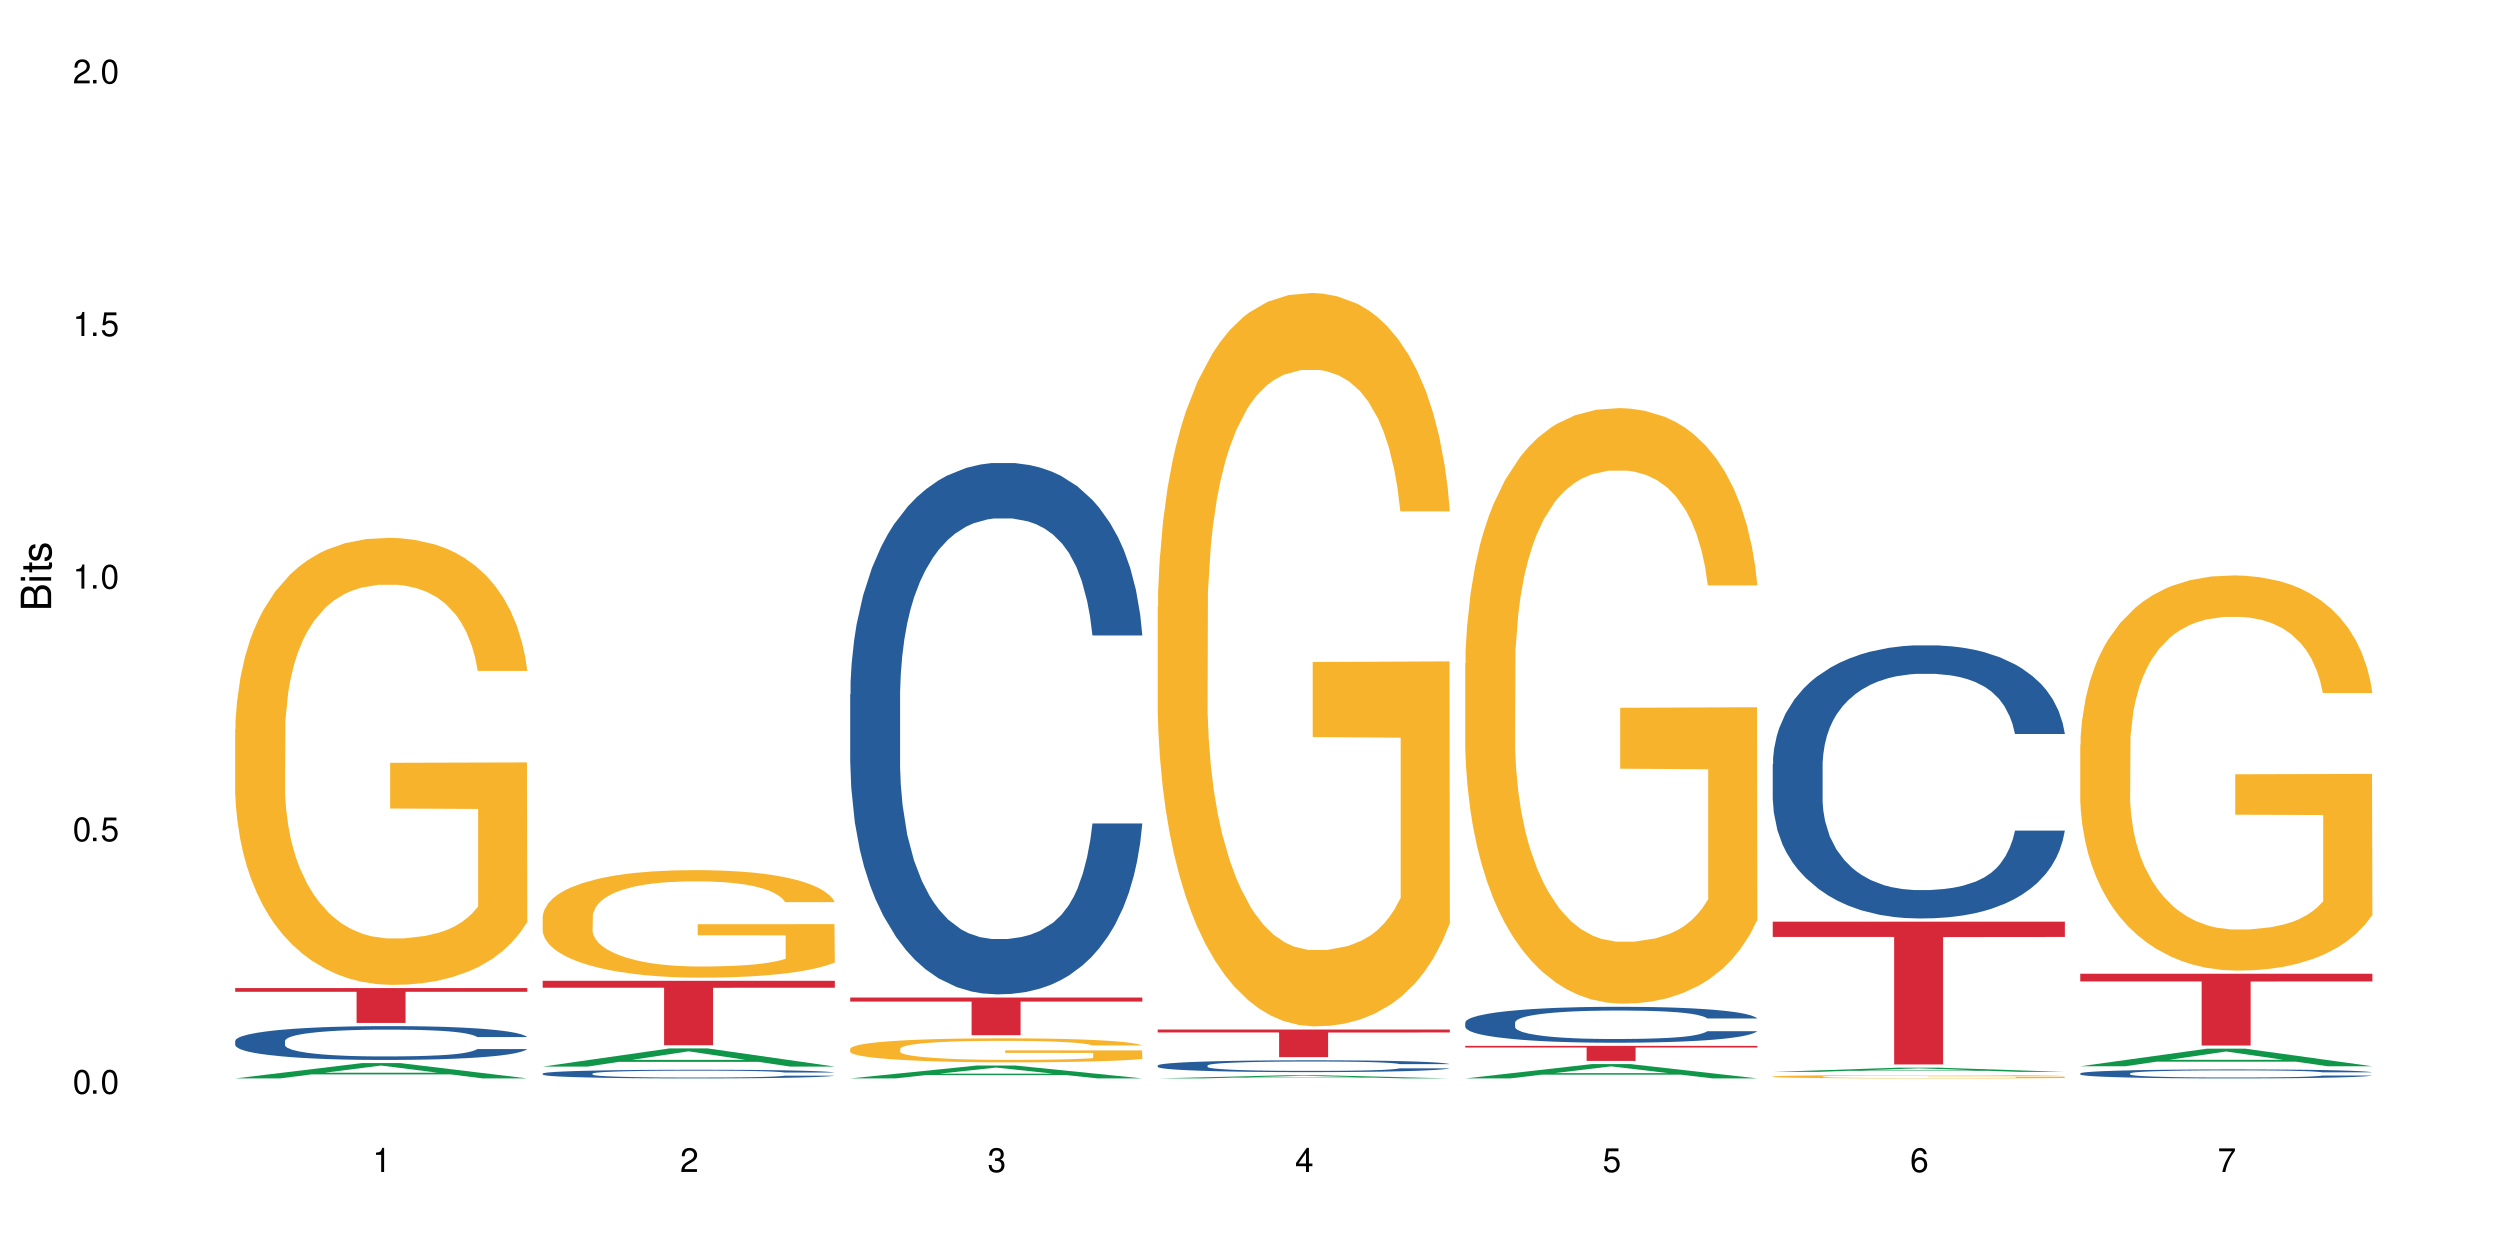 <?xml version="1.0" encoding="UTF-8"?>
<svg xmlns="http://www.w3.org/2000/svg" xmlns:xlink="http://www.w3.org/1999/xlink" width="720" height="360" viewBox="0 0 720 360">
<defs>
<g>
<g id="glyph-0-0">
</g>
<g id="glyph-0-1">
<path d="M 2.641 -6.938 C 2 -6.938 1.422 -6.656 1.078 -6.172 C 0.641 -5.562 0.406 -4.641 0.406 -3.359 C 0.406 -1.016 1.188 0.219 2.641 0.219 C 4.078 0.219 4.859 -1.016 4.859 -3.297 C 4.859 -4.641 4.656 -5.547 4.203 -6.172 C 3.844 -6.656 3.281 -6.938 2.641 -6.938 Z M 2.641 -6.188 C 3.547 -6.188 4 -5.25 4 -3.375 C 4 -1.406 3.562 -0.484 2.625 -0.484 C 1.734 -0.484 1.281 -1.438 1.281 -3.344 C 1.281 -5.25 1.734 -6.188 2.641 -6.188 Z M 2.641 -6.188 "/>
</g>
<g id="glyph-0-2">
<path d="M 1.828 -1 L 0.828 -1 L 0.828 0 L 1.828 0 Z M 1.828 -1 "/>
</g>
<g id="glyph-0-3">
<path d="M 4.562 -6.797 L 1.062 -6.797 L 0.547 -3.094 L 1.328 -3.094 C 1.719 -3.562 2.047 -3.734 2.578 -3.734 C 3.484 -3.734 4.062 -3.109 4.062 -2.094 C 4.062 -1.125 3.484 -0.531 2.578 -0.531 C 1.828 -0.531 1.375 -0.906 1.188 -1.672 L 0.328 -1.672 C 0.453 -1.109 0.547 -0.844 0.75 -0.594 C 1.125 -0.078 1.828 0.219 2.594 0.219 C 3.969 0.219 4.922 -0.781 4.922 -2.219 C 4.922 -3.562 4.031 -4.484 2.719 -4.484 C 2.25 -4.484 1.859 -4.359 1.469 -4.062 L 1.734 -5.969 L 4.562 -5.969 Z M 4.562 -6.797 "/>
</g>
<g id="glyph-0-4">
<path d="M 2.484 -4.938 L 2.484 0 L 3.328 0 L 3.328 -6.938 L 2.766 -6.938 C 2.469 -5.875 2.281 -5.734 0.984 -5.562 L 0.984 -4.938 Z M 2.484 -4.938 "/>
</g>
<g id="glyph-0-5">
<path d="M 4.859 -0.828 L 1.281 -0.828 C 1.359 -1.406 1.672 -1.781 2.5 -2.281 L 3.469 -2.828 C 4.406 -3.344 4.906 -4.062 4.906 -4.906 C 4.906 -5.484 4.672 -6.031 4.266 -6.406 C 3.859 -6.766 3.375 -6.938 2.719 -6.938 C 1.859 -6.938 1.219 -6.625 0.844 -6.031 C 0.609 -5.672 0.5 -5.234 0.484 -4.531 L 1.328 -4.531 C 1.359 -5.016 1.406 -5.281 1.531 -5.516 C 1.75 -5.938 2.188 -6.203 2.703 -6.203 C 3.469 -6.203 4.031 -5.641 4.031 -4.891 C 4.031 -4.344 3.719 -3.859 3.125 -3.516 L 2.234 -3 C 0.812 -2.172 0.406 -1.531 0.328 -0.016 L 4.859 -0.016 Z M 4.859 -0.828 "/>
</g>
<g id="glyph-0-6">
<path d="M 2.125 -3.188 L 2.578 -3.188 C 3.5 -3.188 3.984 -2.766 3.984 -1.922 C 3.984 -1.062 3.469 -0.531 2.594 -0.531 C 1.656 -0.531 1.203 -1 1.156 -2.016 L 0.312 -2.016 C 0.344 -1.453 0.438 -1.094 0.609 -0.781 C 0.953 -0.109 1.625 0.219 2.547 0.219 C 3.953 0.219 4.859 -0.625 4.859 -1.938 C 4.859 -2.828 4.516 -3.297 3.703 -3.594 C 4.344 -3.844 4.656 -4.328 4.656 -5.031 C 4.656 -6.219 3.875 -6.938 2.578 -6.938 C 1.203 -6.938 0.484 -6.172 0.453 -4.703 L 1.297 -4.703 C 1.312 -5.125 1.344 -5.359 1.453 -5.578 C 1.641 -5.969 2.062 -6.203 2.594 -6.203 C 3.344 -6.203 3.797 -5.75 3.797 -5 C 3.797 -4.516 3.609 -4.219 3.25 -4.047 C 3.016 -3.953 2.703 -3.922 2.125 -3.906 Z M 2.125 -3.188 "/>
</g>
<g id="glyph-0-7">
<path d="M 3.141 -1.672 L 3.141 0 L 3.984 0 L 3.984 -1.672 L 4.984 -1.672 L 4.984 -2.438 L 3.984 -2.438 L 3.984 -6.938 L 3.359 -6.938 L 0.266 -2.578 L 0.266 -1.672 Z M 3.141 -2.438 L 1 -2.438 L 3.141 -5.5 Z M 3.141 -2.438 "/>
</g>
<g id="glyph-0-8">
<path d="M 4.781 -5.125 C 4.609 -6.266 3.891 -6.938 2.844 -6.938 C 2.094 -6.938 1.422 -6.578 1.031 -5.953 C 0.594 -5.266 0.406 -4.422 0.406 -3.172 C 0.406 -2 0.578 -1.25 0.984 -0.641 C 1.359 -0.078 1.953 0.219 2.703 0.219 C 3.984 0.219 4.922 -0.75 4.922 -2.094 C 4.922 -3.375 4.062 -4.281 2.844 -4.281 C 2.172 -4.281 1.641 -4.031 1.281 -3.516 C 1.281 -5.234 1.828 -6.188 2.797 -6.188 C 3.391 -6.188 3.797 -5.797 3.938 -5.125 Z M 2.734 -3.531 C 3.547 -3.531 4.062 -2.953 4.062 -2.031 C 4.062 -1.156 3.484 -0.531 2.703 -0.531 C 1.922 -0.531 1.328 -1.188 1.328 -2.078 C 1.328 -2.938 1.906 -3.531 2.734 -3.531 Z M 2.734 -3.531 "/>
</g>
<g id="glyph-0-9">
<path d="M 4.984 -6.797 L 0.438 -6.797 L 0.438 -5.969 L 4.109 -5.969 C 2.5 -3.656 1.828 -2.234 1.328 0 L 2.219 0 C 2.594 -2.172 3.453 -4.047 4.984 -6.094 Z M 4.984 -6.797 "/>
</g>
<g id="glyph-1-0">
</g>
<g id="glyph-1-1">
<path d="M 0 -0.953 L 0 -4.891 C 0 -5.719 -0.234 -6.344 -0.734 -6.797 C -1.188 -7.234 -1.812 -7.469 -2.5 -7.469 C -3.547 -7.469 -4.188 -7 -4.625 -5.875 C -4.984 -6.688 -5.625 -7.094 -6.531 -7.094 C -7.172 -7.094 -7.734 -6.859 -8.141 -6.391 C -8.562 -5.922 -8.75 -5.344 -8.75 -4.5 L -8.75 -0.953 Z M -4.984 -2.062 L -7.766 -2.062 L -7.766 -4.219 C -7.766 -4.844 -7.688 -5.203 -7.453 -5.5 C -7.219 -5.812 -6.859 -5.969 -6.375 -5.969 C -5.891 -5.969 -5.531 -5.812 -5.297 -5.5 C -5.062 -5.203 -4.984 -4.844 -4.984 -4.219 Z M -0.984 -2.062 L -4 -2.062 L -4 -4.781 C -4 -5.766 -3.438 -6.359 -2.484 -6.359 C -1.547 -6.359 -0.984 -5.766 -0.984 -4.781 Z M -0.984 -2.062 "/>
</g>
<g id="glyph-1-2">
<path d="M -6.281 -1.797 L -6.281 -0.797 L 0 -0.797 L 0 -1.797 Z M -8.75 -1.797 L -8.75 -0.797 L -7.484 -0.797 L -7.484 -1.797 Z M -8.75 -1.797 "/>
</g>
<g id="glyph-1-3">
<path d="M -6.281 -3.047 L -6.281 -2.016 L -8.016 -2.016 L -8.016 -1.016 L -6.281 -1.016 L -6.281 -0.172 L -5.469 -0.172 L -5.469 -1.016 L -0.719 -1.016 C -0.078 -1.016 0.281 -1.453 0.281 -2.234 C 0.281 -2.5 0.25 -2.719 0.188 -3.047 L -0.641 -3.047 C -0.609 -2.906 -0.594 -2.766 -0.594 -2.562 C -0.594 -2.141 -0.719 -2.016 -1.156 -2.016 L -5.469 -2.016 L -5.469 -3.047 Z M -6.281 -3.047 "/>
</g>
<g id="glyph-1-4">
<path d="M -4.531 -5.25 C -5.766 -5.25 -6.469 -4.422 -6.469 -2.969 C -6.469 -1.516 -5.719 -0.562 -4.547 -0.562 C -3.562 -0.562 -3.094 -1.062 -2.734 -2.562 L -2.516 -3.484 C -2.344 -4.188 -2.094 -4.469 -1.641 -4.469 C -1.047 -4.469 -0.641 -3.875 -0.641 -3 C -0.641 -2.453 -0.797 -2 -1.062 -1.75 C -1.25 -1.594 -1.422 -1.531 -1.875 -1.469 L -1.875 -0.406 C -0.422 -0.453 0.281 -1.266 0.281 -2.922 C 0.281 -4.5 -0.5 -5.516 -1.719 -5.516 C -2.656 -5.516 -3.172 -4.984 -3.469 -3.734 L -3.703 -2.766 C -3.891 -1.953 -4.156 -1.609 -4.594 -1.609 C -5.188 -1.609 -5.547 -2.125 -5.547 -2.938 C -5.547 -3.75 -5.203 -4.172 -4.531 -4.203 Z M -4.531 -5.25 "/>
</g>
</g>
</defs>
<rect x="-72" y="-36" width="864" height="432" fill="rgb(100%, 100%, 100%)" fill-opacity="1"/>
<path fill-rule="nonzero" fill="rgb(6.275%, 58.824%, 28.235%)" fill-opacity="1" d="M 67.73 310.582 L 67.82 310.578 L 104.227 306.172 L 115.281 306.172 L 151.867 310.586 L 139.012 310.586 L 129.844 309.434 L 89.664 309.434 L 80.676 310.582 L 67.73 310.582 L 93.527 308.957 L 126.156 308.953 L 109.887 306.895 L 109.707 306.891 L 109.527 306.902 L 93.438 308.953 L 93.527 308.957 Z M 67.73 310.582 "/>
<path fill-rule="nonzero" fill="rgb(14.51%, 36.078%, 60%)" fill-opacity="1" d="M 67.73 299.762 L 67.832 299.754 L 67.832 299.539 L 68.141 299.199 L 68.859 298.773 L 69.578 298.48 L 71.426 297.953 L 73.988 297.445 L 76.656 297.055 L 78.605 296.824 L 80.352 296.645 L 84.352 296.316 L 86.918 296.145 L 89.688 295.996 L 93.074 295.844 L 95.535 295.754 L 101.078 295.613 L 105.18 295.551 L 108.363 295.523 L 115.238 295.523 L 119.34 295.559 L 122.316 295.602 L 125.598 295.676 L 128.371 295.754 L 133.191 295.949 L 137.5 296.199 L 139.449 296.344 L 142.527 296.617 L 144.891 296.887 L 146.531 297.117 L 148.379 297.445 L 150.02 297.848 L 151.25 298.301 L 151.867 298.684 L 137.5 298.684 L 136.785 298.328 L 135.961 298.051 L 134.422 297.688 L 132.883 297.43 L 130.73 297.172 L 128.781 297 L 126.113 296.832 L 123.754 296.727 L 121.289 296.645 L 118.93 296.59 L 114.414 296.539 L 109.184 296.539 L 107.234 296.555 L 103.23 296.629 L 101.078 296.691 L 98 296.812 L 95.844 296.93 L 93.281 297.109 L 91.535 297.258 L 89.379 297.492 L 87.84 297.695 L 86.098 297.988 L 85.07 298.211 L 84.148 298.461 L 83.328 298.754 L 82.711 299.066 L 82.301 299.395 L 82.094 299.715 L 82.094 301.098 L 82.301 301.418 L 82.812 301.793 L 84.148 302.336 L 86.098 302.805 L 88.355 303.18 L 90.508 303.445 L 91.742 303.57 L 93.383 303.715 L 95.945 303.891 L 99.641 304.07 L 101.797 304.141 L 105.078 304.211 L 108.465 304.25 L 112.98 304.25 L 116.98 304.211 L 119.648 304.168 L 122.418 304.098 L 126.215 303.945 L 128.574 303.805 L 130.629 303.633 L 132.168 303.465 L 133.191 303.324 L 134.73 303.047 L 135.961 302.742 L 136.887 302.434 L 137.5 302.129 L 151.867 302.129 L 151.25 302.484 L 150.328 302.832 L 149.402 303.09 L 147.969 303.402 L 146.324 303.68 L 143.965 303.992 L 142.016 304.195 L 139.449 304.418 L 137.09 304.586 L 134.527 304.738 L 130.73 304.918 L 128.266 305.004 L 125.598 305.086 L 122.418 305.156 L 118.418 305.219 L 114.109 305.254 L 110.105 305.262 L 105.797 305.246 L 102.617 305.211 L 98.41 305.129 L 93.176 304.969 L 89.379 304.801 L 86.406 304.633 L 83.84 304.453 L 80.969 304.211 L 77.273 303.82 L 75.016 303.52 L 73.477 303.27 L 71.734 302.922 L 70.5 302.609 L 69.066 302.113 L 68.039 301.48 L 67.73 300.988 Z M 67.73 299.762 "/>
<path fill-rule="nonzero" fill="rgb(96.863%, 70.196%, 16.863%)" fill-opacity="1" d="M 67.73 210.043 L 67.832 209.926 L 67.832 207.574 L 68.242 202.285 L 69.27 194.992 L 70.605 188.996 L 72.039 184.293 L 72.965 181.824 L 74.504 178.297 L 75.836 175.711 L 79.223 170.418 L 83.531 165.48 L 85.891 163.363 L 88.559 161.363 L 92.355 159.129 L 94.102 158.309 L 99.438 156.426 L 105.488 155.25 L 112.16 154.898 L 115.238 155.016 L 119.441 155.484 L 125.188 156.777 L 128.473 157.953 L 131.039 159.129 L 133.707 160.66 L 136.988 163.012 L 140.066 165.832 L 142.527 168.656 L 144.992 172.184 L 147.043 175.945 L 148.789 180.059 L 150.328 185 L 151.25 189.113 L 151.867 193.23 L 137.605 193.23 L 136.785 189.113 L 135.859 185.941 L 134.32 182.059 L 132.781 179.238 L 131.242 177.004 L 128.371 173.945 L 125.906 172.066 L 122.828 170.418 L 119.855 169.359 L 116.469 168.656 L 114.414 168.418 L 108.977 168.418 L 104.055 169.242 L 101.18 170.184 L 99.129 171.125 L 96.254 172.887 L 94.512 174.297 L 93.484 175.238 L 90.406 178.883 L 88.355 182.176 L 87.227 184.41 L 85.789 187.938 L 84.762 191.113 L 83.633 195.816 L 83.02 199.344 L 82.199 207.34 L 82.094 228.504 L 82.402 232.973 L 83.02 237.793 L 83.84 242.027 L 85.07 246.496 L 86.301 249.906 L 88.457 254.492 L 90.305 257.551 L 91.742 259.547 L 94.512 262.723 L 95.641 263.781 L 98.309 265.898 L 101.078 267.543 L 104.465 268.953 L 107.027 269.66 L 111.133 270.25 L 116.363 270.25 L 122.52 269.543 L 126.422 268.602 L 129.09 267.66 L 130.832 266.84 L 132.988 265.543 L 134.527 264.367 L 135.961 263.074 L 137.707 261.078 L 137.707 232.973 L 112.363 232.855 L 112.363 219.688 L 151.762 219.57 L 151.867 265.543 L 149.711 268.719 L 147.043 271.777 L 144.48 274.129 L 141.812 276.129 L 138.016 278.363 L 134.938 279.773 L 130.215 281.418 L 125.906 282.477 L 121.395 283.184 L 117.391 283.535 L 112.672 283.652 L 108.465 283.418 L 103.949 282.711 L 100.359 281.77 L 97.074 280.594 L 93.793 279.066 L 89.688 276.598 L 87.02 274.598 L 84.25 272.129 L 81.48 269.191 L 79.016 266.016 L 77.375 263.547 L 75.734 260.723 L 73.988 257.195 L 72.348 253.199 L 71.117 249.555 L 69.988 245.438 L 69.168 241.559 L 68.348 236.266 L 67.938 232.031 L 67.73 228.387 Z M 67.73 210.043 "/>
<path fill-rule="nonzero" fill="rgb(83.922%, 15.686%, 22.353%)" fill-opacity="1" d="M 67.73 284.562 L 151.867 284.562 L 151.867 285.637 L 116.801 285.648 L 116.801 294.613 L 102.695 294.613 L 102.695 285.656 L 102.488 285.637 L 67.73 285.637 Z M 67.73 284.562 "/>
<path fill-rule="nonzero" fill="rgb(6.275%, 58.824%, 28.235%)" fill-opacity="1" d="M 156.293 307.176 L 156.383 307.172 L 192.789 301.945 L 203.844 301.945 L 240.43 307.18 L 227.574 307.18 L 218.406 305.812 L 178.227 305.812 L 169.238 307.176 L 156.293 307.176 L 182.094 305.25 L 214.723 305.242 L 198.453 302.801 L 198.273 302.797 L 198.094 302.809 L 182.004 305.242 L 182.094 305.25 Z M 156.293 307.176 "/>
<path fill-rule="nonzero" fill="rgb(14.51%, 36.078%, 60%)" fill-opacity="1" d="M 156.293 309.176 L 156.398 309.176 L 156.398 309.121 L 156.703 309.031 L 157.422 308.922 L 158.141 308.848 L 159.988 308.711 L 162.555 308.582 L 165.223 308.48 L 167.172 308.422 L 168.914 308.379 L 172.918 308.293 L 175.48 308.25 L 178.25 308.211 L 181.637 308.172 L 184.102 308.148 L 189.641 308.113 L 193.746 308.098 L 196.926 308.09 L 203.801 308.09 L 207.902 308.098 L 210.879 308.109 L 214.164 308.129 L 216.934 308.148 L 221.754 308.199 L 226.066 308.262 L 228.016 308.301 L 231.094 308.371 L 233.453 308.438 L 235.094 308.5 L 236.941 308.582 L 238.582 308.684 L 239.812 308.801 L 240.43 308.898 L 226.066 308.898 L 225.348 308.809 L 224.527 308.738 L 222.988 308.645 L 221.449 308.578 L 219.293 308.512 L 217.344 308.469 L 214.676 308.426 L 212.316 308.398 L 209.855 308.379 L 207.492 308.363 L 202.98 308.352 L 197.746 308.352 L 195.797 308.355 L 191.797 308.371 L 189.641 308.387 L 186.562 308.422 L 184.406 308.449 L 181.844 308.496 L 180.098 308.535 L 177.945 308.594 L 176.406 308.648 L 174.66 308.723 L 173.633 308.777 L 172.711 308.844 L 171.891 308.918 L 171.273 309 L 170.863 309.082 L 170.66 309.164 L 170.66 309.52 L 170.863 309.602 L 171.379 309.695 L 172.711 309.836 L 174.66 309.957 L 176.918 310.055 L 179.074 310.121 L 180.305 310.152 L 181.945 310.191 L 184.512 310.234 L 188.203 310.281 L 190.359 310.301 L 193.641 310.316 L 197.027 310.328 L 201.543 310.328 L 205.543 310.316 L 208.211 310.309 L 210.98 310.289 L 214.777 310.25 L 217.137 310.215 L 219.191 310.168 L 220.73 310.125 L 221.754 310.09 L 223.293 310.02 L 224.527 309.941 L 225.449 309.863 L 226.066 309.785 L 240.43 309.785 L 239.812 309.875 L 238.891 309.965 L 237.969 310.031 L 236.531 310.109 L 234.891 310.18 L 232.527 310.262 L 230.578 310.312 L 228.016 310.371 L 225.656 310.414 L 223.09 310.453 L 219.293 310.5 L 216.832 310.523 L 214.164 310.543 L 210.98 310.559 L 206.98 310.578 L 202.672 310.586 L 198.668 310.586 L 194.359 310.582 L 191.18 310.574 L 186.973 310.555 L 181.738 310.512 L 177.945 310.469 L 174.969 310.426 L 172.402 310.379 L 169.531 310.316 L 165.836 310.219 L 163.578 310.141 L 162.039 310.078 L 160.297 309.988 L 159.066 309.906 L 157.629 309.781 L 156.602 309.617 L 156.293 309.492 Z M 156.293 309.176 "/>
<path fill-rule="nonzero" fill="rgb(96.863%, 70.196%, 16.863%)" fill-opacity="1" d="M 156.293 263.859 L 156.398 263.832 L 156.398 263.266 L 156.809 261.992 L 157.832 260.238 L 159.168 258.797 L 160.605 257.668 L 161.527 257.07 L 163.066 256.223 L 164.398 255.602 L 167.785 254.328 L 172.094 253.141 L 174.457 252.633 L 177.121 252.152 L 180.918 251.613 L 182.664 251.414 L 188 250.961 L 194.051 250.68 L 200.723 250.594 L 203.801 250.625 L 208.008 250.734 L 213.754 251.047 L 217.035 251.332 L 219.602 251.613 L 222.27 251.98 L 225.551 252.547 L 228.629 253.227 L 231.094 253.902 L 233.555 254.754 L 235.605 255.656 L 237.352 256.648 L 238.891 257.836 L 239.812 258.824 L 240.43 259.816 L 226.168 259.816 L 225.348 258.824 L 224.422 258.062 L 222.883 257.129 L 221.344 256.449 L 219.805 255.914 L 216.934 255.176 L 214.473 254.723 L 211.395 254.328 L 208.418 254.074 L 205.031 253.902 L 202.98 253.848 L 197.543 253.848 L 192.617 254.047 L 189.742 254.273 L 187.691 254.5 L 184.816 254.922 L 183.074 255.262 L 182.047 255.488 L 178.969 256.363 L 176.918 257.156 L 175.789 257.695 L 174.352 258.543 L 173.328 259.305 L 172.199 260.438 L 171.582 261.285 L 170.762 263.211 L 170.66 268.301 L 170.965 269.375 L 171.582 270.535 L 172.402 271.555 L 173.633 272.629 L 174.867 273.449 L 177.02 274.551 L 178.867 275.289 L 180.305 275.77 L 183.074 276.531 L 184.203 276.785 L 186.871 277.297 L 189.641 277.691 L 193.027 278.031 L 195.59 278.199 L 199.695 278.344 L 204.93 278.344 L 211.086 278.172 L 214.984 277.945 L 217.652 277.719 L 219.395 277.523 L 221.551 277.211 L 223.09 276.93 L 224.527 276.617 L 226.27 276.137 L 226.27 269.375 L 200.926 269.348 L 200.926 266.18 L 240.328 266.152 L 240.43 277.211 L 238.273 277.977 L 235.605 278.711 L 233.043 279.277 L 230.375 279.758 L 226.578 280.293 L 223.5 280.633 L 218.781 281.031 L 214.473 281.285 L 209.957 281.453 L 205.953 281.539 L 201.234 281.566 L 197.027 281.512 L 192.512 281.34 L 188.922 281.113 L 185.641 280.832 L 182.355 280.465 L 178.25 279.871 L 175.582 279.391 L 172.812 278.797 L 170.043 278.086 L 167.582 277.324 L 165.938 276.73 L 164.297 276.051 L 162.555 275.203 L 160.91 274.242 L 159.68 273.363 L 158.551 272.375 L 157.73 271.441 L 156.91 270.168 L 156.5 269.148 L 156.293 268.273 Z M 156.293 263.859 "/>
<path fill-rule="nonzero" fill="rgb(83.922%, 15.686%, 22.353%)" fill-opacity="1" d="M 156.293 282.477 L 240.43 282.477 L 240.43 284.461 L 205.363 284.48 L 205.363 301.035 L 191.258 301.035 L 191.258 284.496 L 191.051 284.461 L 156.293 284.461 Z M 156.293 282.477 "/>
<path fill-rule="nonzero" fill="rgb(6.275%, 58.824%, 28.235%)" fill-opacity="1" d="M 244.859 310.586 L 244.949 310.582 L 281.352 306.871 L 292.41 306.871 L 328.992 310.586 L 316.141 310.586 L 306.969 309.617 L 266.789 309.617 L 257.801 310.586 L 244.859 310.586 L 270.656 309.215 L 303.285 309.211 L 287.016 307.477 L 286.836 307.473 L 286.656 307.484 L 270.566 309.211 L 270.656 309.215 Z M 244.859 310.586 "/>
<path fill-rule="nonzero" fill="rgb(14.51%, 36.078%, 60%)" fill-opacity="1" d="M 244.859 199.949 L 244.961 199.809 L 244.961 196.449 L 245.27 191.137 L 245.988 184.422 L 246.703 179.809 L 248.551 171.555 L 251.117 163.582 L 253.785 157.426 L 255.734 153.793 L 257.477 150.992 L 261.48 145.82 L 264.043 143.16 L 266.816 140.785 L 270.199 138.406 L 272.664 137.008 L 278.203 134.77 L 282.309 133.789 L 285.488 133.371 L 292.363 133.371 L 296.469 133.93 L 299.441 134.629 L 302.727 135.746 L 305.496 137.008 L 310.32 140.082 L 314.629 144 L 316.578 146.238 L 319.656 150.574 L 322.016 154.77 L 323.656 158.406 L 325.504 163.582 L 327.145 169.875 L 328.379 177.008 L 328.992 183.023 L 314.629 183.023 L 313.91 177.43 L 313.09 173.094 L 311.551 167.359 L 310.012 163.301 L 307.855 159.246 L 305.906 156.59 L 303.238 153.93 L 300.879 152.254 L 298.418 150.992 L 296.059 150.156 L 291.543 149.316 L 286.309 149.316 L 284.359 149.594 L 280.359 150.715 L 278.203 151.691 L 275.125 153.652 L 272.973 155.469 L 270.406 158.266 L 268.66 160.645 L 266.508 164.281 L 264.969 167.5 L 263.223 172.113 L 262.199 175.609 L 261.273 179.527 L 260.453 184.145 L 259.84 189.039 L 259.426 194.215 L 259.223 199.25 L 259.223 220.93 L 259.426 225.965 L 259.941 231.84 L 261.273 240.371 L 263.223 247.781 L 265.48 253.656 L 267.637 257.855 L 268.867 259.812 L 270.508 262.051 L 273.074 264.848 L 276.77 267.645 L 278.922 268.762 L 282.207 269.883 L 285.59 270.441 L 290.105 270.441 L 294.109 269.883 L 296.773 269.184 L 299.547 268.062 L 303.344 265.688 L 305.703 263.449 L 307.754 260.789 L 309.293 258.133 L 310.32 255.895 L 311.859 251.559 L 313.09 246.805 L 314.012 241.91 L 314.629 237.152 L 328.992 237.152 L 328.379 242.746 L 327.453 248.203 L 326.531 252.258 L 325.094 257.152 L 323.453 261.488 L 321.094 266.387 L 319.145 269.602 L 316.578 273.098 L 314.219 275.758 L 311.652 278.133 L 307.855 280.934 L 305.395 282.332 L 302.727 283.59 L 299.547 284.707 L 295.543 285.688 L 291.234 286.246 L 287.234 286.387 L 282.926 286.105 L 279.742 285.547 L 275.535 284.289 L 270.305 281.77 L 266.508 279.113 L 263.531 276.457 L 260.965 273.66 L 258.094 269.883 L 254.398 263.727 L 252.145 258.973 L 250.605 255.055 L 248.859 249.602 L 247.629 244.707 L 246.191 236.875 L 245.164 226.941 L 244.859 219.25 Z M 244.859 199.949 "/>
<path fill-rule="nonzero" fill="rgb(96.863%, 70.196%, 16.863%)" fill-opacity="1" d="M 244.859 302.004 L 244.961 302 L 244.961 301.871 L 245.371 301.586 L 246.398 301.195 L 247.73 300.871 L 249.168 300.621 L 250.09 300.488 L 251.629 300.297 L 252.965 300.16 L 256.348 299.875 L 260.66 299.609 L 263.02 299.496 L 265.688 299.387 L 269.484 299.266 L 271.227 299.223 L 276.562 299.121 L 282.617 299.059 L 289.285 299.039 L 292.363 299.047 L 296.57 299.07 L 302.316 299.141 L 305.598 299.203 L 308.164 299.266 L 310.832 299.352 L 314.117 299.477 L 317.195 299.629 L 319.656 299.781 L 322.117 299.969 L 324.172 300.172 L 325.914 300.395 L 327.453 300.656 L 328.379 300.879 L 328.992 301.102 L 314.73 301.102 L 313.91 300.879 L 312.988 300.707 L 311.449 300.5 L 309.91 300.348 L 308.371 300.227 L 305.496 300.062 L 303.035 299.961 L 299.957 299.875 L 296.98 299.816 L 293.594 299.781 L 291.543 299.766 L 286.105 299.766 L 281.18 299.812 L 278.309 299.863 L 276.254 299.914 L 273.383 300.008 L 271.637 300.082 L 270.613 300.133 L 267.535 300.328 L 265.48 300.508 L 264.352 300.625 L 262.918 300.816 L 261.891 300.988 L 260.762 301.238 L 260.145 301.43 L 259.324 301.859 L 259.223 302.996 L 259.531 303.238 L 260.145 303.496 L 260.965 303.723 L 262.199 303.965 L 263.43 304.148 L 265.582 304.395 L 267.43 304.559 L 268.867 304.664 L 271.637 304.836 L 272.766 304.895 L 275.434 305.008 L 278.203 305.094 L 281.59 305.172 L 284.156 305.211 L 288.258 305.242 L 293.492 305.242 L 299.648 305.203 L 303.547 305.152 L 306.215 305.102 L 307.961 305.059 L 310.113 304.988 L 311.652 304.926 L 313.09 304.855 L 314.832 304.746 L 314.832 303.238 L 289.492 303.23 L 289.492 302.523 L 328.891 302.516 L 328.992 304.988 L 326.84 305.16 L 324.172 305.324 L 321.605 305.449 L 318.938 305.559 L 315.141 305.676 L 312.062 305.754 L 307.344 305.84 L 303.035 305.898 L 298.52 305.938 L 294.52 305.953 L 289.797 305.961 L 285.59 305.949 L 281.078 305.91 L 277.484 305.859 L 274.203 305.797 L 270.918 305.715 L 266.816 305.582 L 264.148 305.473 L 261.379 305.34 L 258.605 305.184 L 256.145 305.012 L 254.504 304.879 L 252.859 304.73 L 251.117 304.539 L 249.477 304.324 L 248.242 304.129 L 247.113 303.906 L 246.293 303.699 L 245.473 303.414 L 245.062 303.188 L 244.859 302.992 Z M 244.859 302.004 "/>
<path fill-rule="nonzero" fill="rgb(83.922%, 15.686%, 22.353%)" fill-opacity="1" d="M 244.859 287.297 L 328.992 287.297 L 328.992 288.457 L 293.93 288.465 L 293.93 298.133 L 279.82 298.133 L 279.82 288.477 L 279.617 288.457 L 244.859 288.457 Z M 244.859 287.297 "/>
<path fill-rule="nonzero" fill="rgb(6.275%, 58.824%, 28.235%)" fill-opacity="1" d="M 333.422 310.586 L 333.512 310.586 L 369.914 309.68 L 380.973 309.68 L 417.555 310.586 L 404.703 310.586 L 395.535 310.352 L 355.355 310.352 L 346.363 310.586 L 333.422 310.586 L 359.219 310.254 L 391.848 310.25 L 375.578 309.828 L 375.219 309.828 L 359.129 310.25 L 359.219 310.254 Z M 333.422 310.586 "/>
<path fill-rule="nonzero" fill="rgb(14.51%, 36.078%, 60%)" fill-opacity="1" d="M 333.422 306.848 L 333.523 306.844 L 333.523 306.77 L 333.832 306.648 L 334.551 306.5 L 335.27 306.398 L 337.113 306.215 L 339.68 306.035 L 342.348 305.898 L 344.297 305.82 L 346.043 305.758 L 350.043 305.641 L 352.609 305.582 L 355.379 305.527 L 358.766 305.477 L 361.227 305.445 L 366.766 305.395 L 370.871 305.375 L 374.051 305.363 L 380.926 305.363 L 385.031 305.375 L 388.008 305.391 L 391.289 305.418 L 394.059 305.445 L 398.883 305.512 L 403.191 305.602 L 405.141 305.652 L 408.219 305.746 L 410.578 305.84 L 412.223 305.922 L 414.066 306.035 L 415.711 306.176 L 416.941 306.336 L 417.555 306.469 L 403.191 306.469 L 402.473 306.344 L 401.652 306.25 L 400.113 306.121 L 398.574 306.031 L 396.422 305.941 L 394.469 305.883 L 391.805 305.82 L 389.441 305.785 L 386.98 305.758 L 384.621 305.738 L 380.105 305.719 L 374.875 305.719 L 372.922 305.727 L 368.922 305.75 L 366.766 305.773 L 363.688 305.816 L 361.535 305.855 L 358.969 305.918 L 357.227 305.973 L 355.07 306.051 L 353.531 306.125 L 351.789 306.227 L 350.762 306.305 L 349.836 306.391 L 349.016 306.496 L 348.402 306.605 L 347.992 306.719 L 347.785 306.832 L 347.785 307.312 L 347.992 307.426 L 348.504 307.555 L 349.836 307.746 L 351.789 307.91 L 354.043 308.043 L 356.199 308.137 L 357.43 308.18 L 359.07 308.23 L 361.637 308.293 L 365.332 308.355 L 367.484 308.379 L 370.77 308.402 L 374.156 308.414 L 378.668 308.414 L 382.672 308.402 L 385.34 308.387 L 388.109 308.363 L 391.906 308.309 L 394.266 308.262 L 396.316 308.199 L 397.855 308.141 L 398.883 308.094 L 400.422 307.996 L 401.652 307.891 L 402.578 307.781 L 403.191 307.676 L 417.555 307.676 L 416.941 307.801 L 416.016 307.922 L 415.094 308.012 L 413.656 308.121 L 412.016 308.215 L 409.656 308.324 L 407.707 308.398 L 405.141 308.477 L 402.781 308.535 L 400.215 308.586 L 396.422 308.648 L 393.957 308.68 L 391.289 308.707 L 388.109 308.734 L 384.109 308.754 L 379.797 308.77 L 375.797 308.77 L 371.488 308.766 L 368.305 308.754 L 364.102 308.723 L 358.867 308.668 L 355.07 308.609 L 352.094 308.551 L 349.531 308.488 L 346.656 308.402 L 342.965 308.266 L 340.707 308.16 L 339.168 308.074 L 337.422 307.953 L 336.191 307.844 L 334.754 307.668 L 333.73 307.449 L 333.422 307.277 Z M 333.422 306.848 "/>
<path fill-rule="nonzero" fill="rgb(96.863%, 70.196%, 16.863%)" fill-opacity="1" d="M 333.422 174.848 L 333.523 174.652 L 333.523 170.797 L 333.934 162.117 L 334.961 150.156 L 336.293 140.32 L 337.73 132.602 L 338.652 128.551 L 340.191 122.766 L 341.527 118.523 L 344.914 109.844 L 349.223 101.742 L 351.582 98.27 L 354.25 94.988 L 358.047 91.324 L 359.789 89.973 L 365.125 86.887 L 371.18 84.957 L 377.848 84.379 L 380.926 84.574 L 385.133 85.344 L 390.879 87.465 L 394.164 89.395 L 396.727 91.324 L 399.395 93.832 L 402.68 97.691 L 405.758 102.32 L 408.219 106.949 L 410.684 112.734 L 412.734 118.906 L 414.477 125.66 L 416.016 133.762 L 416.941 140.512 L 417.555 147.262 L 403.293 147.262 L 402.473 140.512 L 401.551 135.305 L 400.012 128.938 L 398.473 124.309 L 396.934 120.645 L 394.059 115.629 L 391.598 112.543 L 388.52 109.844 L 385.543 108.105 L 382.156 106.949 L 380.105 106.562 L 374.668 106.562 L 369.742 107.914 L 366.871 109.457 L 364.816 111 L 361.945 113.895 L 360.199 116.207 L 359.176 117.75 L 356.098 123.73 L 354.043 129.133 L 352.914 132.797 L 351.48 138.582 L 350.453 143.793 L 349.324 151.508 L 348.711 157.293 L 347.887 170.41 L 347.785 205.133 L 348.094 212.461 L 348.711 220.371 L 349.531 227.312 L 350.762 234.645 L 351.992 240.238 L 354.148 247.762 L 355.992 252.777 L 357.43 256.055 L 360.199 261.262 L 361.328 263 L 363.996 266.473 L 366.766 269.172 L 370.152 271.488 L 372.719 272.645 L 376.824 273.609 L 382.055 273.609 L 388.211 272.449 L 392.109 270.906 L 394.777 269.363 L 396.523 268.016 L 398.676 265.895 L 400.215 263.965 L 401.652 261.844 L 403.398 258.562 L 403.398 212.461 L 378.055 212.27 L 378.055 190.664 L 417.453 190.473 L 417.555 265.895 L 415.402 271.102 L 412.734 276.117 L 410.168 279.973 L 407.5 283.254 L 403.703 286.918 L 400.625 289.234 L 395.906 291.934 L 391.598 293.668 L 387.082 294.828 L 383.082 295.406 L 378.363 295.598 L 374.156 295.211 L 369.641 294.055 L 366.051 292.512 L 362.766 290.582 L 359.484 288.074 L 355.379 284.023 L 352.711 280.746 L 349.941 276.695 L 347.172 271.871 L 344.707 266.664 L 343.066 262.613 L 341.426 257.984 L 339.68 252.195 L 338.039 245.641 L 336.809 239.66 L 335.68 232.906 L 334.859 226.543 L 334.035 217.863 L 333.625 210.918 L 333.422 204.938 Z M 333.422 174.848 "/>
<path fill-rule="nonzero" fill="rgb(83.922%, 15.686%, 22.353%)" fill-opacity="1" d="M 333.422 296.508 L 417.555 296.508 L 417.555 297.359 L 382.492 297.363 L 382.492 304.457 L 368.383 304.457 L 368.383 297.371 L 368.18 297.359 L 333.422 297.359 Z M 333.422 296.508 "/>
<path fill-rule="nonzero" fill="rgb(6.275%, 58.824%, 28.235%)" fill-opacity="1" d="M 421.984 310.582 L 422.074 310.582 L 458.48 306.453 L 469.535 306.453 L 506.121 310.586 L 493.266 310.586 L 484.098 309.508 L 443.918 309.508 L 434.93 310.582 L 421.984 310.582 L 447.781 309.062 L 480.41 309.059 L 464.141 307.129 L 463.961 307.125 L 463.781 307.137 L 447.691 309.059 L 447.781 309.062 Z M 421.984 310.582 "/>
<path fill-rule="nonzero" fill="rgb(14.51%, 36.078%, 60%)" fill-opacity="1" d="M 421.984 294.465 L 422.086 294.457 L 422.086 294.23 L 422.395 293.871 L 423.113 293.418 L 423.832 293.105 L 425.68 292.547 L 428.242 292.008 L 430.91 291.59 L 432.859 291.348 L 434.605 291.156 L 438.605 290.809 L 441.172 290.629 L 443.941 290.469 L 447.328 290.305 L 449.789 290.211 L 455.332 290.059 L 459.434 289.996 L 462.617 289.965 L 469.488 289.965 L 473.594 290.004 L 476.57 290.051 L 479.852 290.125 L 482.625 290.211 L 487.445 290.418 L 491.754 290.684 L 493.703 290.836 L 496.781 291.129 L 499.145 291.414 L 500.785 291.656 L 502.633 292.008 L 504.273 292.434 L 505.504 292.914 L 506.121 293.32 L 491.754 293.32 L 491.035 292.945 L 490.215 292.652 L 488.676 292.262 L 487.137 291.988 L 484.984 291.715 L 483.035 291.535 L 480.367 291.355 L 478.008 291.242 L 475.543 291.156 L 473.184 291.102 L 468.668 291.043 L 463.438 291.043 L 461.488 291.062 L 457.484 291.137 L 455.332 291.203 L 452.254 291.336 L 450.098 291.461 L 447.531 291.648 L 445.789 291.809 L 443.633 292.055 L 442.094 292.273 L 440.352 292.586 L 439.324 292.82 L 438.402 293.086 L 437.582 293.398 L 436.965 293.727 L 436.555 294.078 L 436.348 294.418 L 436.348 295.883 L 436.555 296.223 L 437.066 296.621 L 438.402 297.199 L 440.352 297.699 L 442.609 298.094 L 444.762 298.379 L 445.992 298.512 L 447.637 298.664 L 450.199 298.852 L 453.895 299.039 L 456.051 299.117 L 459.332 299.191 L 462.719 299.23 L 467.234 299.23 L 471.234 299.191 L 473.902 299.145 L 476.672 299.07 L 480.469 298.91 L 482.828 298.758 L 484.879 298.578 L 486.418 298.398 L 487.445 298.246 L 488.984 297.953 L 490.215 297.633 L 491.141 297.301 L 491.754 296.98 L 506.121 296.98 L 505.504 297.359 L 504.582 297.727 L 503.656 298 L 502.223 298.332 L 500.578 298.625 L 498.219 298.957 L 496.27 299.172 L 493.703 299.41 L 491.344 299.59 L 488.781 299.75 L 484.984 299.938 L 482.52 300.035 L 479.852 300.117 L 476.672 300.195 L 472.672 300.262 L 468.363 300.297 L 464.359 300.309 L 460.051 300.289 L 456.871 300.25 L 452.664 300.164 L 447.43 299.996 L 443.633 299.816 L 440.66 299.637 L 438.094 299.449 L 435.219 299.191 L 431.527 298.777 L 429.27 298.453 L 427.73 298.191 L 425.984 297.82 L 424.754 297.492 L 423.32 296.961 L 422.293 296.289 L 421.984 295.77 Z M 421.984 294.465 "/>
<path fill-rule="nonzero" fill="rgb(96.863%, 70.196%, 16.863%)" fill-opacity="1" d="M 421.984 190.996 L 422.086 190.84 L 422.086 187.707 L 422.496 180.656 L 423.523 170.945 L 424.859 162.957 L 426.293 156.691 L 427.219 153.402 L 428.758 148.699 L 430.09 145.254 L 433.477 138.207 L 437.785 131.625 L 440.145 128.809 L 442.812 126.145 L 446.609 123.168 L 448.355 122.07 L 453.688 119.566 L 459.742 118 L 466.41 117.527 L 469.488 117.684 L 473.695 118.312 L 479.441 120.035 L 482.727 121.602 L 485.293 123.168 L 487.957 125.203 L 491.242 128.336 L 494.32 132.098 L 496.781 135.855 L 499.246 140.555 L 501.297 145.566 L 503.043 151.051 L 504.582 157.629 L 505.504 163.113 L 506.121 168.594 L 491.859 168.594 L 491.035 163.113 L 490.113 158.883 L 488.574 153.715 L 487.035 149.953 L 485.496 146.977 L 482.625 142.906 L 480.16 140.398 L 477.082 138.207 L 474.105 136.797 L 470.723 135.855 L 468.668 135.543 L 463.23 135.543 L 458.305 136.641 L 455.434 137.891 L 453.383 139.145 L 450.508 141.496 L 448.766 143.375 L 447.738 144.629 L 444.66 149.484 L 442.609 153.871 L 441.48 156.848 L 440.043 161.547 L 439.016 165.777 L 437.887 172.043 L 437.273 176.742 L 436.453 187.395 L 436.348 215.59 L 436.656 221.543 L 437.273 227.965 L 438.094 233.605 L 439.324 239.559 L 440.555 244.098 L 442.711 250.207 L 444.559 254.281 L 445.992 256.945 L 448.766 261.176 L 449.895 262.582 L 452.562 265.402 L 455.332 267.598 L 458.715 269.477 L 461.281 270.418 L 465.387 271.199 L 470.617 271.199 L 476.773 270.258 L 480.676 269.008 L 483.34 267.754 L 485.086 266.656 L 487.242 264.934 L 488.781 263.367 L 490.215 261.645 L 491.961 258.98 L 491.961 221.543 L 466.617 221.387 L 466.617 203.84 L 506.016 203.684 L 506.121 264.934 L 503.965 269.164 L 501.297 273.234 L 498.73 276.367 L 496.066 279.031 L 492.27 282.008 L 489.191 283.887 L 484.469 286.082 L 480.16 287.492 L 475.645 288.43 L 471.645 288.902 L 466.926 289.059 L 462.719 288.742 L 458.203 287.805 L 454.613 286.551 L 451.328 284.984 L 448.047 282.949 L 443.941 279.66 L 441.273 276.996 L 438.504 273.707 L 435.734 269.789 L 433.27 265.559 L 431.629 262.27 L 429.988 258.512 L 428.242 253.812 L 426.602 248.484 L 425.371 243.629 L 424.242 238.148 L 423.422 232.977 L 422.602 225.93 L 422.191 220.289 L 421.984 215.434 Z M 421.984 190.996 "/>
<path fill-rule="nonzero" fill="rgb(83.922%, 15.686%, 22.353%)" fill-opacity="1" d="M 421.984 301.215 L 506.121 301.215 L 506.121 301.68 L 471.055 301.684 L 471.055 305.543 L 456.945 305.543 L 456.945 301.688 L 456.742 301.68 L 421.984 301.68 Z M 421.984 301.215 "/>
<path fill-rule="nonzero" fill="rgb(6.275%, 58.824%, 28.235%)" fill-opacity="1" d="M 510.547 308.703 L 510.637 308.703 L 547.043 307.48 L 558.098 307.48 L 594.684 308.707 L 581.828 308.707 L 572.66 308.387 L 532.48 308.387 L 523.492 308.703 L 510.547 308.703 L 536.348 308.254 L 568.977 308.254 L 552.707 307.68 L 552.527 307.68 L 552.348 307.684 L 536.258 308.254 L 536.348 308.254 Z M 510.547 308.703 "/>
<path fill-rule="nonzero" fill="rgb(14.51%, 36.078%, 60%)" fill-opacity="1" d="M 510.547 220.094 L 510.652 220.023 L 510.652 218.297 L 510.957 215.562 L 511.676 212.113 L 512.395 209.738 L 514.242 205.496 L 516.809 201.398 L 519.473 198.234 L 521.426 196.367 L 523.168 194.93 L 527.168 192.27 L 529.734 190.902 L 532.504 189.68 L 535.891 188.457 L 538.355 187.738 L 543.895 186.59 L 548 186.086 L 551.18 185.867 L 558.055 185.867 L 562.156 186.156 L 565.133 186.516 L 568.418 187.09 L 571.188 187.738 L 576.008 189.32 L 580.32 191.332 L 582.27 192.484 L 585.348 194.711 L 587.707 196.871 L 589.348 198.738 L 591.195 201.398 L 592.836 204.637 L 594.066 208.301 L 594.684 211.395 L 580.32 211.395 L 579.602 208.52 L 578.781 206.289 L 577.242 203.34 L 575.703 201.258 L 573.547 199.172 L 571.598 197.805 L 568.93 196.438 L 566.57 195.574 L 564.105 194.93 L 561.746 194.496 L 557.234 194.066 L 552 194.066 L 550.051 194.211 L 546.051 194.785 L 543.895 195.289 L 540.816 196.293 L 538.66 197.23 L 536.098 198.668 L 534.352 199.891 L 532.199 201.758 L 530.66 203.414 L 528.914 205.785 L 527.887 207.582 L 526.965 209.598 L 526.145 211.969 L 525.527 214.484 L 525.117 217.145 L 524.914 219.734 L 524.914 230.879 L 525.117 233.469 L 525.629 236.488 L 526.965 240.875 L 528.914 244.684 L 531.172 247.703 L 533.324 249.859 L 534.559 250.867 L 536.199 252.02 L 538.766 253.457 L 542.457 254.895 L 544.613 255.469 L 547.895 256.043 L 551.281 256.332 L 555.797 256.332 L 559.797 256.043 L 562.465 255.684 L 565.234 255.109 L 569.031 253.887 L 571.391 252.738 L 573.445 251.371 L 574.984 250.004 L 576.008 248.855 L 577.547 246.625 L 578.781 244.18 L 579.703 241.664 L 580.32 239.219 L 594.684 239.219 L 594.066 242.094 L 593.145 244.898 L 592.223 246.984 L 590.785 249.5 L 589.145 251.73 L 586.781 254.246 L 584.832 255.902 L 582.27 257.699 L 579.91 259.062 L 577.344 260.285 L 573.547 261.723 L 571.086 262.445 L 568.418 263.09 L 565.234 263.664 L 561.234 264.168 L 556.926 264.457 L 552.922 264.527 L 548.613 264.387 L 545.434 264.098 L 541.227 263.449 L 535.992 262.156 L 532.199 260.789 L 529.223 259.422 L 526.656 257.984 L 523.785 256.043 L 520.09 252.879 L 517.832 250.438 L 516.293 248.422 L 514.551 245.617 L 513.316 243.102 L 511.883 239.074 L 510.855 233.973 L 510.547 230.016 Z M 510.547 220.094 "/>
<path fill-rule="nonzero" fill="rgb(96.863%, 70.196%, 16.863%)" fill-opacity="1" d="M 510.547 310.031 L 510.652 310.031 L 510.652 310.012 L 511.062 309.973 L 512.086 309.918 L 513.422 309.871 L 514.855 309.836 L 515.781 309.816 L 517.32 309.789 L 518.652 309.77 L 522.039 309.73 L 526.348 309.695 L 528.707 309.68 L 531.375 309.664 L 535.172 309.645 L 536.918 309.641 L 542.254 309.625 L 548.305 309.617 L 554.977 309.613 L 558.055 309.613 L 562.262 309.617 L 568.008 309.629 L 571.289 309.637 L 573.855 309.645 L 576.523 309.656 L 579.805 309.676 L 582.883 309.695 L 585.348 309.719 L 587.809 309.746 L 589.859 309.773 L 591.605 309.805 L 593.145 309.84 L 594.066 309.871 L 594.684 309.902 L 580.422 309.902 L 579.602 309.871 L 578.676 309.848 L 577.137 309.82 L 575.598 309.797 L 574.059 309.781 L 571.188 309.758 L 568.723 309.742 L 565.645 309.73 L 562.672 309.723 L 559.285 309.719 L 557.234 309.715 L 551.793 309.715 L 546.871 309.723 L 543.996 309.73 L 541.945 309.738 L 539.07 309.75 L 537.328 309.762 L 536.301 309.77 L 533.223 309.797 L 531.172 309.82 L 530.043 309.836 L 528.605 309.863 L 527.582 309.887 L 526.453 309.922 L 525.836 309.949 L 525.016 310.012 L 524.914 310.172 L 525.219 310.203 L 525.836 310.242 L 526.656 310.273 L 527.887 310.309 L 529.121 310.332 L 531.273 310.367 L 533.121 310.391 L 534.559 310.406 L 537.328 310.43 L 538.457 310.438 L 541.125 310.453 L 543.895 310.465 L 547.281 310.477 L 549.844 310.48 L 553.949 310.488 L 559.184 310.488 L 565.34 310.48 L 569.238 310.473 L 571.906 310.469 L 573.648 310.461 L 575.805 310.449 L 577.344 310.441 L 578.781 310.434 L 580.523 310.418 L 580.523 310.203 L 555.18 310.203 L 555.18 310.105 L 594.582 310.102 L 594.684 310.449 L 592.527 310.477 L 589.859 310.496 L 587.297 310.516 L 584.629 310.531 L 580.832 310.547 L 577.754 310.559 L 573.035 310.57 L 568.723 310.578 L 564.211 310.586 L 551.281 310.586 L 546.766 310.582 L 543.176 310.574 L 539.895 310.566 L 536.609 310.555 L 532.504 310.535 L 529.836 310.52 L 527.066 310.5 L 524.297 310.477 L 521.836 310.453 L 520.191 310.438 L 518.551 310.414 L 516.809 310.387 L 515.164 310.359 L 513.934 310.328 L 512.805 310.297 L 511.984 310.27 L 511.164 310.23 L 510.754 310.199 L 510.547 310.168 Z M 510.547 310.031 "/>
<path fill-rule="nonzero" fill="rgb(83.922%, 15.686%, 22.353%)" fill-opacity="1" d="M 510.547 265.438 L 594.684 265.438 L 594.684 269.84 L 559.617 269.879 L 559.617 306.57 L 545.512 306.57 L 545.512 269.918 L 545.305 269.84 L 510.547 269.84 Z M 510.547 265.438 "/>
<path fill-rule="nonzero" fill="rgb(6.275%, 58.824%, 28.235%)" fill-opacity="1" d="M 599.113 307.086 L 599.203 307.078 L 635.605 302.02 L 646.664 302.02 L 683.246 307.09 L 670.395 307.09 L 661.223 305.766 L 621.043 305.766 L 612.055 307.086 L 599.113 307.086 L 624.91 305.219 L 657.539 305.215 L 641.27 302.848 L 641.09 302.844 L 640.91 302.859 L 624.82 305.215 L 624.91 305.219 Z M 599.113 307.086 "/>
<path fill-rule="nonzero" fill="rgb(14.51%, 36.078%, 60%)" fill-opacity="1" d="M 599.113 309.125 L 599.215 309.121 L 599.215 309.066 L 599.523 308.977 L 600.238 308.863 L 600.957 308.785 L 602.805 308.645 L 605.371 308.508 L 608.039 308.406 L 609.988 308.344 L 611.73 308.297 L 615.734 308.207 L 618.297 308.164 L 621.07 308.125 L 624.453 308.082 L 626.918 308.059 L 632.457 308.02 L 636.562 308.004 L 639.742 307.996 L 646.617 307.996 L 650.723 308.008 L 653.695 308.02 L 656.98 308.039 L 659.75 308.059 L 664.574 308.109 L 668.883 308.176 L 670.832 308.215 L 673.91 308.289 L 676.27 308.359 L 677.91 308.422 L 679.758 308.508 L 681.398 308.617 L 682.633 308.734 L 683.246 308.84 L 668.883 308.84 L 668.164 308.742 L 667.344 308.672 L 665.805 308.574 L 664.266 308.504 L 662.109 308.438 L 660.16 308.391 L 657.492 308.344 L 655.133 308.316 L 652.672 308.297 L 650.312 308.281 L 645.797 308.266 L 640.562 308.266 L 638.613 308.273 L 634.613 308.293 L 632.457 308.309 L 629.379 308.34 L 627.227 308.371 L 624.66 308.418 L 622.914 308.461 L 620.762 308.52 L 619.223 308.574 L 617.477 308.652 L 616.453 308.711 L 615.527 308.777 L 614.707 308.855 L 614.09 308.941 L 613.68 309.027 L 613.477 309.113 L 613.477 309.48 L 613.68 309.566 L 614.195 309.664 L 615.527 309.809 L 617.477 309.934 L 619.734 310.035 L 621.891 310.105 L 623.121 310.137 L 624.762 310.176 L 627.328 310.223 L 631.02 310.27 L 633.176 310.289 L 636.461 310.309 L 639.844 310.316 L 644.359 310.316 L 648.359 310.309 L 651.027 310.297 L 653.801 310.277 L 657.594 310.238 L 659.957 310.199 L 662.008 310.156 L 663.547 310.109 L 664.574 310.07 L 666.113 310 L 667.344 309.918 L 668.266 309.836 L 668.883 309.754 L 683.246 309.754 L 682.633 309.848 L 681.707 309.941 L 680.785 310.012 L 679.348 310.094 L 677.707 310.168 L 675.348 310.25 L 673.398 310.305 L 670.832 310.363 L 668.473 310.406 L 665.906 310.449 L 662.109 310.496 L 659.648 310.52 L 656.98 310.539 L 653.801 310.559 L 649.797 310.574 L 645.488 310.586 L 641.488 310.586 L 637.176 310.582 L 633.996 310.574 L 629.789 310.551 L 624.559 310.508 L 620.762 310.465 L 617.785 310.418 L 615.219 310.371 L 612.348 310.309 L 608.652 310.203 L 606.395 310.125 L 604.855 310.059 L 603.113 309.965 L 601.883 309.883 L 600.445 309.75 L 599.418 309.582 L 599.113 309.453 Z M 599.113 309.125 "/>
<path fill-rule="nonzero" fill="rgb(96.863%, 70.196%, 16.863%)" fill-opacity="1" d="M 599.113 214.469 L 599.215 214.363 L 599.215 212.285 L 599.625 207.605 L 600.652 201.16 L 601.984 195.859 L 603.422 191.703 L 604.344 189.52 L 605.883 186.402 L 607.219 184.113 L 610.602 179.438 L 614.914 175.07 L 617.273 173.199 L 619.941 171.434 L 623.738 169.457 L 625.48 168.73 L 630.816 167.066 L 636.871 166.027 L 643.539 165.715 L 646.617 165.82 L 650.824 166.234 L 656.57 167.379 L 659.852 168.418 L 662.418 169.457 L 665.086 170.809 L 668.367 172.887 L 671.445 175.383 L 673.91 177.879 L 676.371 180.996 L 678.426 184.324 L 680.168 187.961 L 681.707 192.328 L 682.633 195.965 L 683.246 199.602 L 668.984 199.602 L 668.164 195.965 L 667.242 193.156 L 665.703 189.727 L 664.164 187.234 L 662.625 185.258 L 659.75 182.555 L 657.289 180.891 L 654.211 179.438 L 651.234 178.5 L 647.848 177.879 L 645.797 177.672 L 640.359 177.672 L 635.434 178.398 L 632.559 179.23 L 630.508 180.062 L 627.637 181.621 L 625.891 182.867 L 624.863 183.699 L 621.785 186.922 L 619.734 189.832 L 618.605 191.809 L 617.168 194.926 L 616.145 197.73 L 615.016 201.891 L 614.398 205.008 L 613.578 212.074 L 613.477 230.785 L 613.785 234.734 L 614.398 238.996 L 615.219 242.738 L 616.453 246.691 L 617.684 249.703 L 619.836 253.758 L 621.684 256.461 L 623.121 258.227 L 625.891 261.035 L 627.02 261.969 L 629.688 263.84 L 632.457 265.297 L 635.844 266.543 L 638.41 267.168 L 642.512 267.688 L 647.746 267.688 L 653.902 267.062 L 657.801 266.23 L 660.469 265.398 L 662.211 264.672 L 664.367 263.527 L 665.906 262.488 L 667.344 261.348 L 669.086 259.578 L 669.086 234.734 L 643.742 234.633 L 643.742 222.992 L 683.145 222.887 L 683.246 263.527 L 681.094 266.336 L 678.426 269.039 L 675.859 271.117 L 673.191 272.883 L 669.395 274.859 L 666.316 276.105 L 661.598 277.562 L 657.289 278.496 L 652.773 279.121 L 648.773 279.434 L 644.051 279.535 L 639.844 279.328 L 635.332 278.707 L 631.738 277.875 L 628.457 276.836 L 625.172 275.484 L 621.07 273.301 L 618.402 271.531 L 615.629 269.352 L 612.859 266.75 L 610.398 263.945 L 608.758 261.762 L 607.113 259.266 L 605.371 256.148 L 603.73 252.613 L 602.496 249.391 L 601.367 245.754 L 600.547 242.324 L 599.727 237.648 L 599.316 233.906 L 599.113 230.684 Z M 599.113 214.469 "/>
<path fill-rule="nonzero" fill="rgb(83.922%, 15.686%, 22.353%)" fill-opacity="1" d="M 599.113 280.445 L 683.246 280.445 L 683.246 282.656 L 648.184 282.676 L 648.184 301.113 L 634.074 301.113 L 634.074 282.695 L 633.871 282.656 L 599.113 282.656 Z M 599.113 280.445 "/>
<g fill="rgb(0%, 0%, 0%)" fill-opacity="1">
<use xlink:href="#glyph-0-1" x="20.965" y="314.993"/>
<use xlink:href="#glyph-0-2" x="25.965" y="314.993"/>
<use xlink:href="#glyph-0-1" x="28.965" y="314.993"/>
</g>
<g fill="rgb(0%, 0%, 0%)" fill-opacity="1">
<use xlink:href="#glyph-0-1" x="20.965" y="242.251"/>
<use xlink:href="#glyph-0-2" x="25.965" y="242.251"/>
<use xlink:href="#glyph-0-3" x="28.965" y="242.251"/>
</g>
<g fill="rgb(0%, 0%, 0%)" fill-opacity="1">
<use xlink:href="#glyph-0-4" x="20.965" y="169.509"/>
<use xlink:href="#glyph-0-2" x="25.965" y="169.509"/>
<use xlink:href="#glyph-0-1" x="28.965" y="169.509"/>
</g>
<g fill="rgb(0%, 0%, 0%)" fill-opacity="1">
<use xlink:href="#glyph-0-4" x="20.965" y="96.767"/>
<use xlink:href="#glyph-0-2" x="25.965" y="96.767"/>
<use xlink:href="#glyph-0-3" x="28.965" y="96.767"/>
</g>
<g fill="rgb(0%, 0%, 0%)" fill-opacity="1">
<use xlink:href="#glyph-0-5" x="20.965" y="24.024"/>
<use xlink:href="#glyph-0-2" x="25.965" y="24.024"/>
<use xlink:href="#glyph-0-1" x="28.965" y="24.024"/>
</g>
<g fill="rgb(0%, 0%, 0%)" fill-opacity="1">
<use xlink:href="#glyph-0-4" x="107.297" y="337.532"/>
</g>
<g fill="rgb(0%, 0%, 0%)" fill-opacity="1">
<use xlink:href="#glyph-0-5" x="195.863" y="337.532"/>
</g>
<g fill="rgb(0%, 0%, 0%)" fill-opacity="1">
<use xlink:href="#glyph-0-6" x="284.426" y="337.532"/>
</g>
<g fill="rgb(0%, 0%, 0%)" fill-opacity="1">
<use xlink:href="#glyph-0-7" x="372.988" y="337.532"/>
</g>
<g fill="rgb(0%, 0%, 0%)" fill-opacity="1">
<use xlink:href="#glyph-0-3" x="461.551" y="337.532"/>
</g>
<g fill="rgb(0%, 0%, 0%)" fill-opacity="1">
<use xlink:href="#glyph-0-8" x="550.117" y="337.532"/>
</g>
<g fill="rgb(0%, 0%, 0%)" fill-opacity="1">
<use xlink:href="#glyph-0-9" x="638.68" y="337.532"/>
</g>
<g fill="rgb(0%, 0%, 0%)" fill-opacity="1">
<use xlink:href="#glyph-1-1" x="14.725" y="176.012"/>
<use xlink:href="#glyph-1-2" x="14.725" y="168.012"/>
<use xlink:href="#glyph-1-3" x="14.725" y="165.012"/>
<use xlink:href="#glyph-1-4" x="14.725" y="162.012"/>
</g>
</svg>
